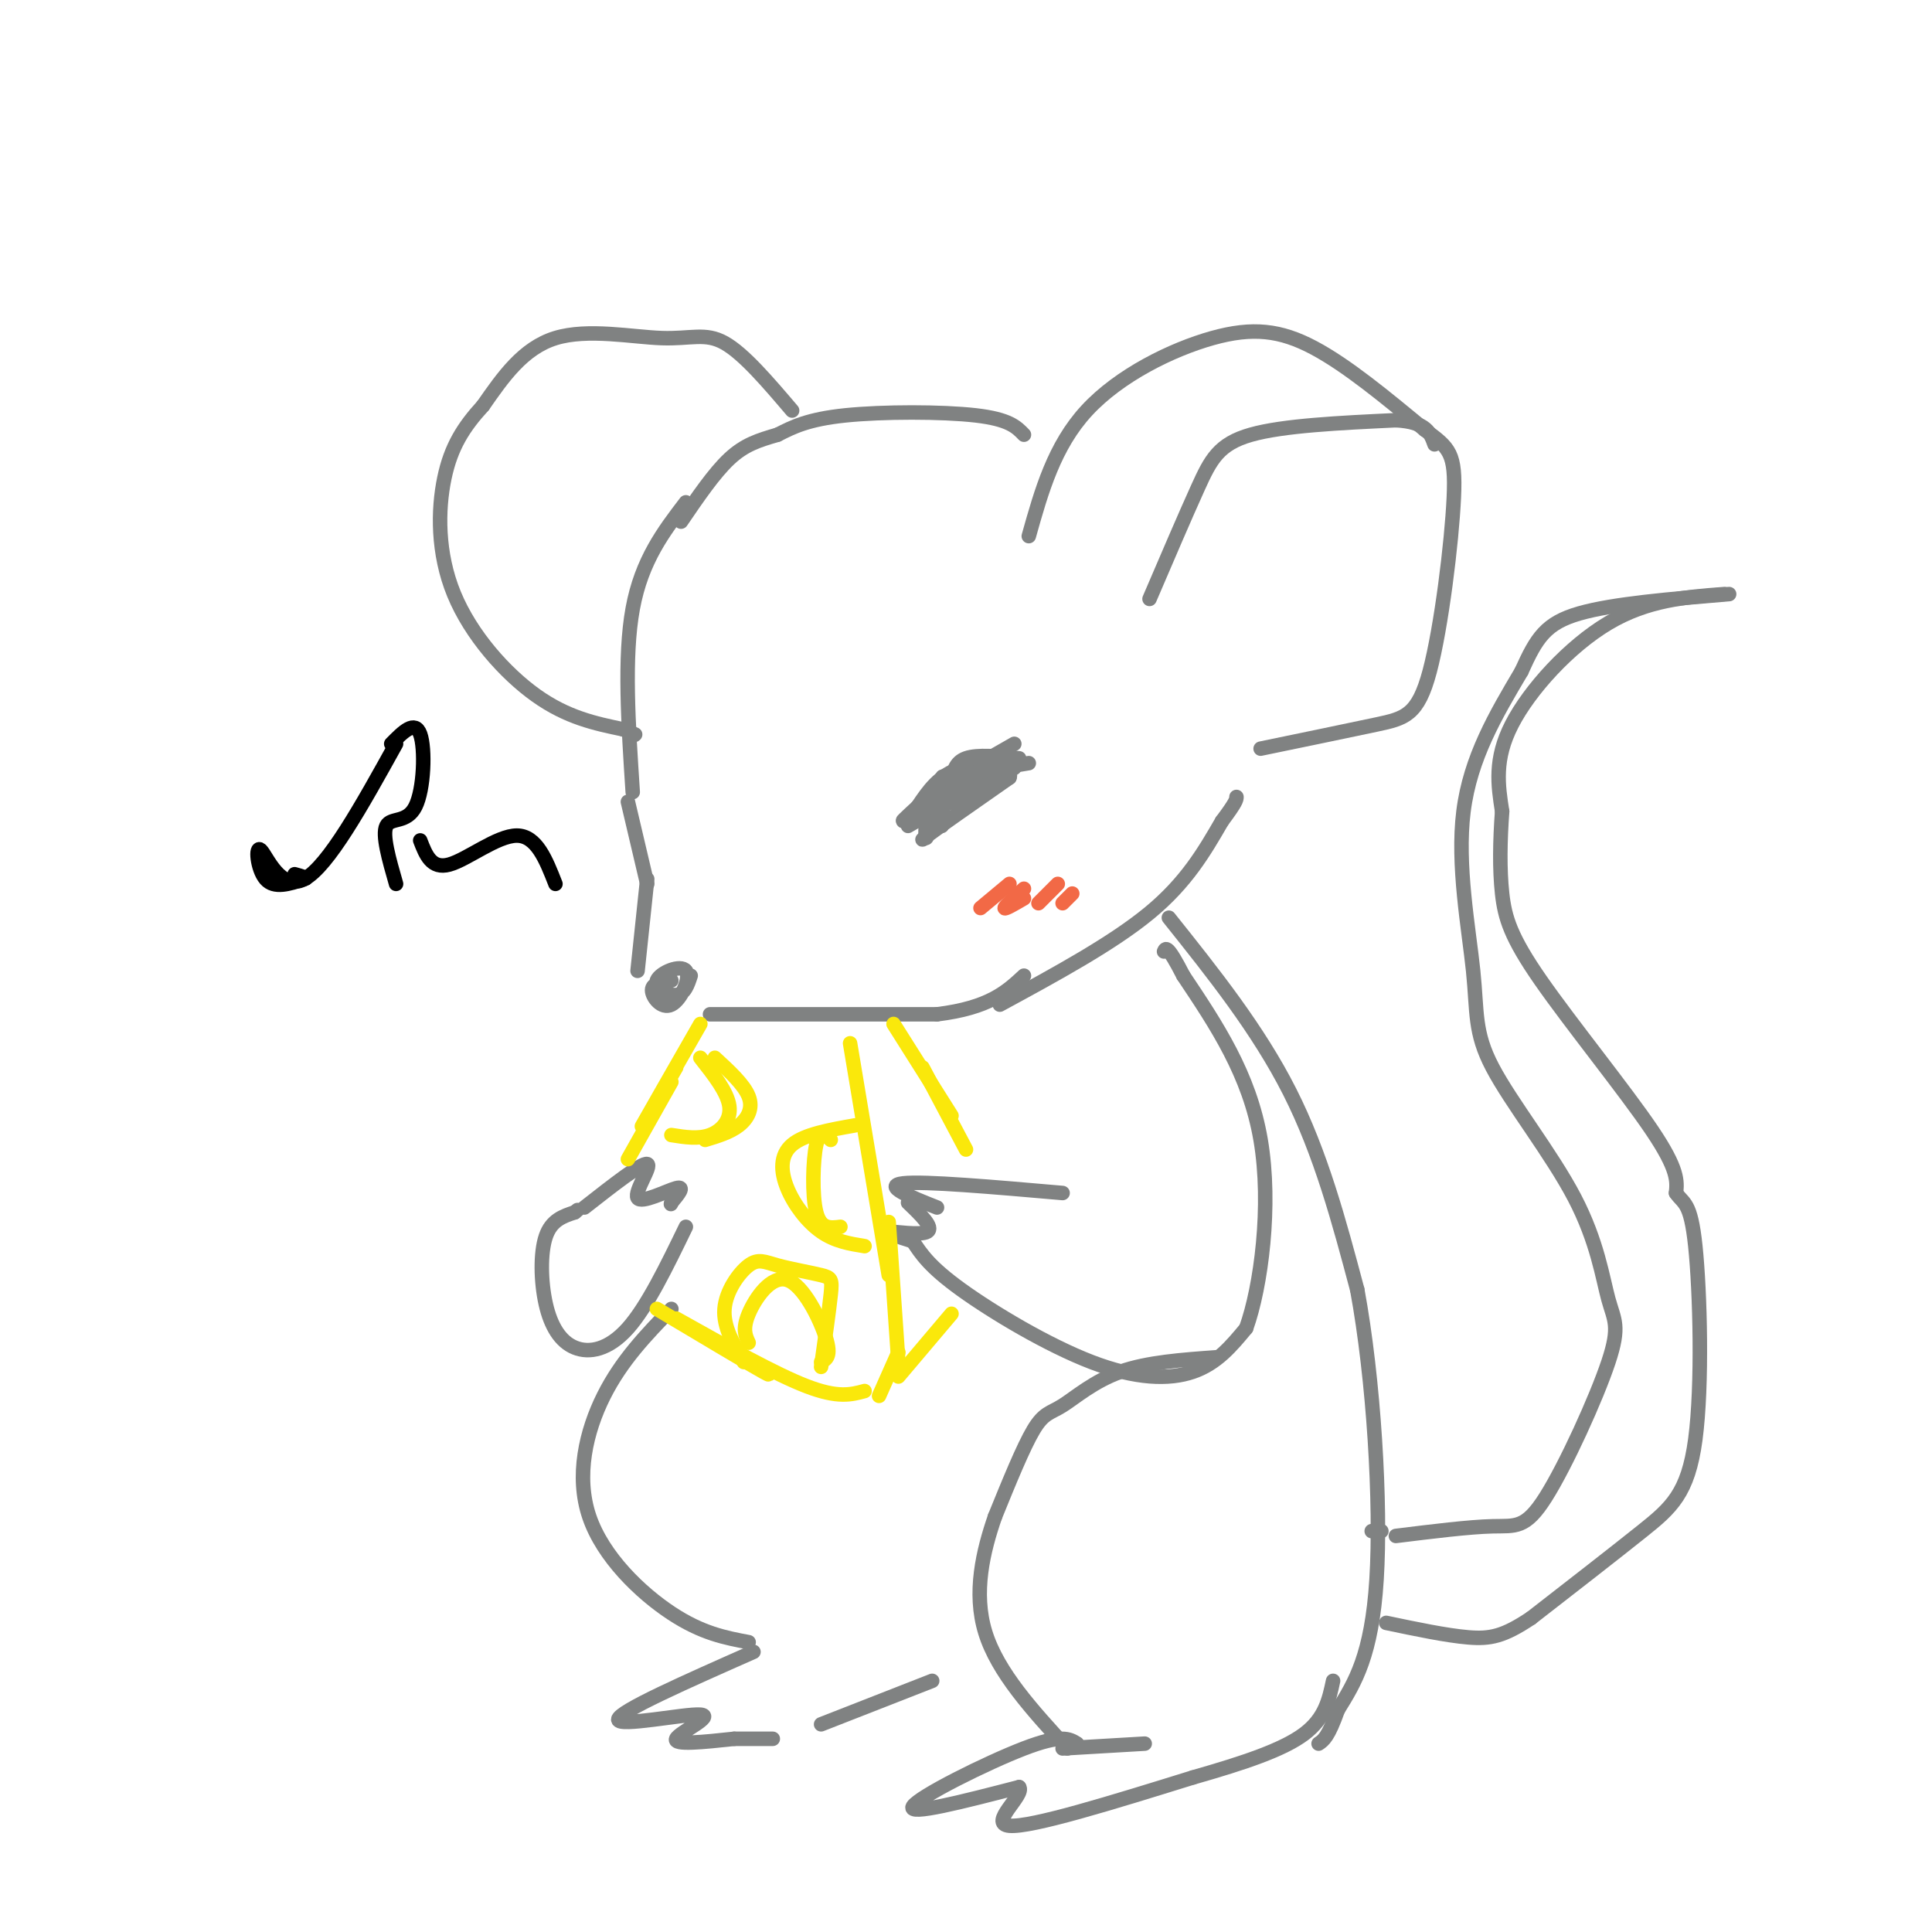 <svg viewBox='0 0 400 400' version='1.1' xmlns='http://www.w3.org/2000/svg' xmlns:xlink='http://www.w3.org/1999/xlink'><g fill='none' stroke='rgb(128,130,130)' stroke-width='3' stroke-linecap='round' stroke-linejoin='round'><path d='M142,104c-4.583,6.000 -9.167,12.000 -11,22c-1.833,10.000 -0.917,24.000 0,38'/><path d='M130,166c0.000,0.000 4.000,17.000 4,17'/><path d='M134,182c0.000,0.000 -2.000,19.000 -2,19'/><path d='M143,202c-0.619,1.907 -1.238,3.815 -3,4c-1.762,0.185 -4.668,-1.351 -4,-3c0.668,-1.649 4.911,-3.411 6,-2c1.089,1.411 -0.976,5.995 -3,7c-2.024,1.005 -4.007,-1.570 -4,-3c0.007,-1.430 2.003,-1.715 4,-2'/><path d='M192,166c-0.333,4.511 -0.667,9.022 0,7c0.667,-2.022 2.333,-10.578 3,-12c0.667,-1.422 0.333,4.289 0,10'/><path d='M187,170c10.200,-3.933 20.400,-7.867 22,-10c1.600,-2.133 -5.400,-2.467 -10,-1c-4.600,1.467 -6.800,4.733 -9,8'/><path d='M190,167c-2.500,2.286 -4.250,4.000 -2,2c2.250,-2.000 8.500,-7.714 12,-10c3.500,-2.286 4.250,-1.143 5,0'/><path d='M188,171c9.867,-5.733 19.733,-11.467 21,-13c1.267,-1.533 -6.067,1.133 -10,4c-3.933,2.867 -4.467,5.933 -5,9'/><path d='M194,171c-1.978,2.378 -4.422,3.822 -2,2c2.422,-1.822 9.711,-6.911 17,-12'/><path d='M209,161c0.956,-2.400 -5.156,-2.400 -9,-1c-3.844,1.400 -5.422,4.200 -7,7'/><path d='M213,111c2.619,-9.333 5.238,-18.667 12,-26c6.762,-7.333 17.667,-12.667 26,-15c8.333,-2.333 14.095,-1.667 21,2c6.905,3.667 14.952,10.333 23,17'/><path d='M295,89c5.121,3.778 6.424,4.724 6,14c-0.424,9.276 -2.576,26.882 -5,36c-2.424,9.118 -5.121,9.748 -11,11c-5.879,1.252 -14.939,3.126 -24,5'/><path d='M238,124c3.667,-8.556 7.333,-17.111 10,-23c2.667,-5.889 4.333,-9.111 11,-11c6.667,-1.889 18.333,-2.444 30,-3'/><path d='M289,87c6.333,0.333 7.167,2.667 8,5'/><path d='M212,90c-1.533,-1.600 -3.067,-3.200 -10,-4c-6.933,-0.800 -19.267,-0.800 -27,0c-7.733,0.800 -10.867,2.400 -14,4'/><path d='M161,90c-3.956,1.156 -6.844,2.044 -10,5c-3.156,2.956 -6.578,7.978 -10,13'/><path d='M164,85c-5.012,-5.887 -10.024,-11.774 -14,-14c-3.976,-2.226 -6.917,-0.792 -13,-1c-6.083,-0.208 -15.310,-2.060 -22,0c-6.690,2.060 -10.845,8.030 -15,14'/><path d='M100,84c-4.040,4.421 -6.640,8.474 -8,15c-1.360,6.526 -1.482,15.526 2,24c3.482,8.474 10.566,16.421 17,21c6.434,4.579 12.217,5.789 18,7'/><path d='M129,151c3.333,1.333 2.667,1.167 2,1'/><path d='M147,210c0.000,0.000 47.000,0.000 47,0'/><path d='M194,210c10.833,-1.333 14.417,-4.667 18,-8'/><path d='M207,208c11.667,-6.333 23.333,-12.667 31,-19c7.667,-6.333 11.333,-12.667 15,-19'/><path d='M253,170c3.000,-4.000 3.000,-4.500 3,-5'/><path d='M220,247c-14.333,-1.250 -28.667,-2.500 -33,-2c-4.333,0.500 1.333,2.750 7,5'/><path d='M188,249c2.689,2.578 5.378,5.156 4,6c-1.378,0.844 -6.822,-0.044 -8,0c-1.178,0.044 1.911,1.022 5,2'/><path d='M189,257c1.732,2.643 3.464,5.286 10,10c6.536,4.714 17.875,11.500 27,15c9.125,3.500 16.036,3.714 21,2c4.964,-1.714 7.982,-5.357 11,-9'/><path d='M258,275c3.089,-8.556 5.311,-25.444 3,-39c-2.311,-13.556 -9.156,-23.778 -16,-34'/><path d='M245,202c-3.333,-6.500 -3.667,-5.750 -4,-5'/><path d='M121,250c5.964,-4.673 11.929,-9.345 13,-9c1.071,0.345 -2.750,5.708 -2,7c0.750,1.292 6.071,-1.488 8,-2c1.929,-0.512 0.464,1.244 -1,3'/><path d='M139,249c-0.167,0.500 -0.083,0.250 0,0'/><path d='M142,254c-3.998,8.254 -7.997,16.507 -12,21c-4.003,4.493 -8.011,5.225 -11,4c-2.989,-1.225 -4.959,-4.407 -6,-9c-1.041,-4.593 -1.155,-10.598 0,-14c1.155,-3.402 3.577,-4.201 6,-5'/><path d='M119,251c1.000,-0.833 0.500,-0.417 0,0'/><path d='M252,281c-7.226,0.518 -14.452,1.036 -20,3c-5.548,1.964 -9.417,5.375 -12,7c-2.583,1.625 -3.881,1.464 -6,5c-2.119,3.536 -5.060,10.768 -8,18'/><path d='M206,314c-2.444,7.067 -4.556,15.733 -2,24c2.556,8.267 9.778,16.133 17,24'/><path d='M220,362c0.000,0.000 17.000,-1.000 17,-1'/><path d='M223,361c-1.600,-1.000 -3.200,-2.000 -11,1c-7.800,3.000 -21.800,10.000 -23,12c-1.200,2.000 10.400,-1.000 22,-4'/><path d='M211,370c1.289,1.600 -6.489,7.600 -2,8c4.489,0.400 21.244,-4.800 38,-10'/><path d='M247,368c10.756,-3.067 18.644,-5.733 23,-9c4.356,-3.267 5.178,-7.133 6,-11'/><path d='M242,190c9.250,11.583 18.500,23.167 25,36c6.500,12.833 10.250,26.917 14,41'/><path d='M281,267c3.422,18.511 4.978,44.289 4,60c-0.978,15.711 -4.489,21.356 -8,27'/><path d='M277,354c-2.000,5.667 -3.000,6.333 -4,7'/><path d='M139,271c-5.167,5.339 -10.333,10.679 -14,18c-3.667,7.321 -5.833,16.625 -3,25c2.833,8.375 10.667,15.821 17,20c6.333,4.179 11.167,5.089 16,6'/><path d='M156,342c-13.976,6.179 -27.952,12.357 -28,14c-0.048,1.643 13.833,-1.250 17,-1c3.167,0.250 -4.381,3.643 -5,5c-0.619,1.357 5.690,0.679 12,0'/><path d='M152,360c3.333,0.000 5.667,0.000 8,0'/><path d='M289,318c7.596,-0.942 15.192,-1.884 20,-2c4.808,-0.116 6.828,0.592 11,-6c4.172,-6.592 10.495,-20.486 13,-28c2.505,-7.514 1.191,-8.649 0,-13c-1.191,-4.351 -2.258,-11.917 -7,-21c-4.742,-9.083 -13.158,-19.682 -17,-27c-3.842,-7.318 -3.111,-11.355 -4,-20c-0.889,-8.645 -3.397,-21.899 -2,-33c1.397,-11.101 6.698,-20.051 12,-29'/><path d='M315,139c3.156,-7.000 5.044,-10.000 12,-12c6.956,-2.000 18.978,-3.000 31,-4'/><path d='M357,123c-7.956,0.600 -15.911,1.200 -24,6c-8.089,4.800 -16.311,13.800 -20,21c-3.689,7.200 -2.844,12.600 -2,18'/><path d='M311,168c-0.443,5.997 -0.552,11.989 0,17c0.552,5.011 1.764,9.041 8,18c6.236,8.959 17.496,22.845 23,31c5.504,8.155 5.252,10.577 5,13'/><path d='M347,247c1.577,2.324 3.021,1.633 4,11c0.979,9.367 1.494,28.791 0,40c-1.494,11.209 -4.998,14.203 -11,19c-6.002,4.797 -14.501,11.399 -23,18'/><path d='M317,335c-5.711,3.822 -8.489,4.378 -13,4c-4.511,-0.378 -10.756,-1.689 -17,-3'/><path d='M284,317c0.000,0.000 2.000,0.000 2,0'/></g>
<g fill='none' stroke='rgb(250,232,11)' stroke-width='3' stroke-linecap='round' stroke-linejoin='round'><path d='M145,212c-5.583,9.750 -11.167,19.500 -12,21c-0.833,1.500 3.083,-5.250 7,-12'/><path d='M139,224c0.000,0.000 -9.000,16.000 -9,16'/><path d='M185,212c0.000,0.000 12.000,19.000 12,19'/><path d='M191,221c0.000,0.000 9.000,17.000 9,17'/><path d='M176,216c0.000,0.000 8.000,48.000 8,48'/><path d='M184,253c0.000,0.000 2.000,29.000 2,29'/><path d='M136,271c9.500,5.667 19.000,11.333 22,13c3.000,1.667 -0.500,-0.667 -4,-3'/><path d='M140,273c10.250,5.750 20.500,11.500 27,14c6.500,2.500 9.250,1.750 12,1'/><path d='M182,289c0.000,0.000 4.000,-9.000 4,-9'/><path d='M186,285c0.000,0.000 11.000,-13.000 11,-13'/><path d='M177,233c-5.226,0.923 -10.452,1.845 -13,4c-2.548,2.155 -2.417,5.542 -1,9c1.417,3.458 4.119,6.988 7,9c2.881,2.012 5.940,2.506 9,3'/><path d='M172,236c-1.156,-1.067 -2.311,-2.133 -3,1c-0.689,3.133 -0.911,10.467 0,14c0.911,3.533 2.956,3.267 5,3'/><path d='M145,219c2.800,3.556 5.600,7.111 6,10c0.400,2.889 -1.600,5.111 -4,6c-2.400,0.889 -5.200,0.444 -8,0'/><path d='M148,219c3.022,2.778 6.044,5.556 7,8c0.956,2.444 -0.156,4.556 -2,6c-1.844,1.444 -4.422,2.222 -7,3'/><path d='M155,278c-0.661,-1.417 -1.321,-2.833 0,-6c1.321,-3.167 4.625,-8.083 8,-7c3.375,1.083 6.821,8.167 8,12c1.179,3.833 0.089,4.417 -1,5'/><path d='M170,283c0.835,-5.933 1.670,-11.866 2,-15c0.330,-3.134 0.155,-3.470 -2,-4c-2.155,-0.530 -6.289,-1.256 -9,-2c-2.711,-0.744 -3.999,-1.508 -6,0c-2.001,1.508 -4.715,5.288 -5,9c-0.285,3.712 1.857,7.356 4,11'/></g>
<g fill='none' stroke='rgb(0,0,0)' stroke-width='3' stroke-linecap='round' stroke-linejoin='round'><path d='M115,183c-1.956,-5.000 -3.911,-10.000 -8,-10c-4.089,0.000 -10.311,5.000 -14,6c-3.689,1.000 -4.844,-2.000 -6,-5'/><path d='M82,154c-7.030,12.690 -14.060,25.381 -19,28c-4.940,2.619 -7.792,-4.833 -9,-6c-1.208,-1.167 -0.774,3.952 1,6c1.774,2.048 4.887,1.024 8,0'/><path d='M63,182c1.000,-0.167 -0.500,-0.583 -2,-1'/><path d='M81,154c2.458,-2.494 4.917,-4.988 6,-2c1.083,2.988 0.792,11.458 -1,15c-1.792,3.542 -5.083,2.155 -6,4c-0.917,1.845 0.542,6.923 2,12'/></g>
<g fill='none' stroke='rgb(128,130,130)' stroke-width='3' stroke-linecap='round' stroke-linejoin='round'><path d='M170,357c0.000,0.000 23.000,-9.000 23,-9'/></g>
<g fill='none' stroke='rgb(242,105,70)' stroke-width='3' stroke-linecap='round' stroke-linejoin='round'><path d='M209,183c0.000,0.000 -6.000,5.000 -6,5'/><path d='M212,184c-2.000,1.833 -4.000,3.667 -4,4c0.000,0.333 2.000,-0.833 4,-2'/><path d='M219,183c0.000,0.000 -4.000,4.000 -4,4'/><path d='M222,185c0.000,0.000 -2.000,2.000 -2,2'/></g>
<g fill='none' stroke='rgb(128,130,130)' stroke-width='3' stroke-linecap='round' stroke-linejoin='round'><path d='M202,162c0.000,0.000 8.000,-3.000 8,-3'/><path d='M196,162c0.000,0.000 14.000,-8.000 14,-8'/><path d='M201,160c0.000,0.000 12.000,-2.000 12,-2'/><path d='M197,162c0.333,-2.083 0.667,-4.167 3,-5c2.333,-0.833 6.667,-0.417 11,0'/></g>
</svg>